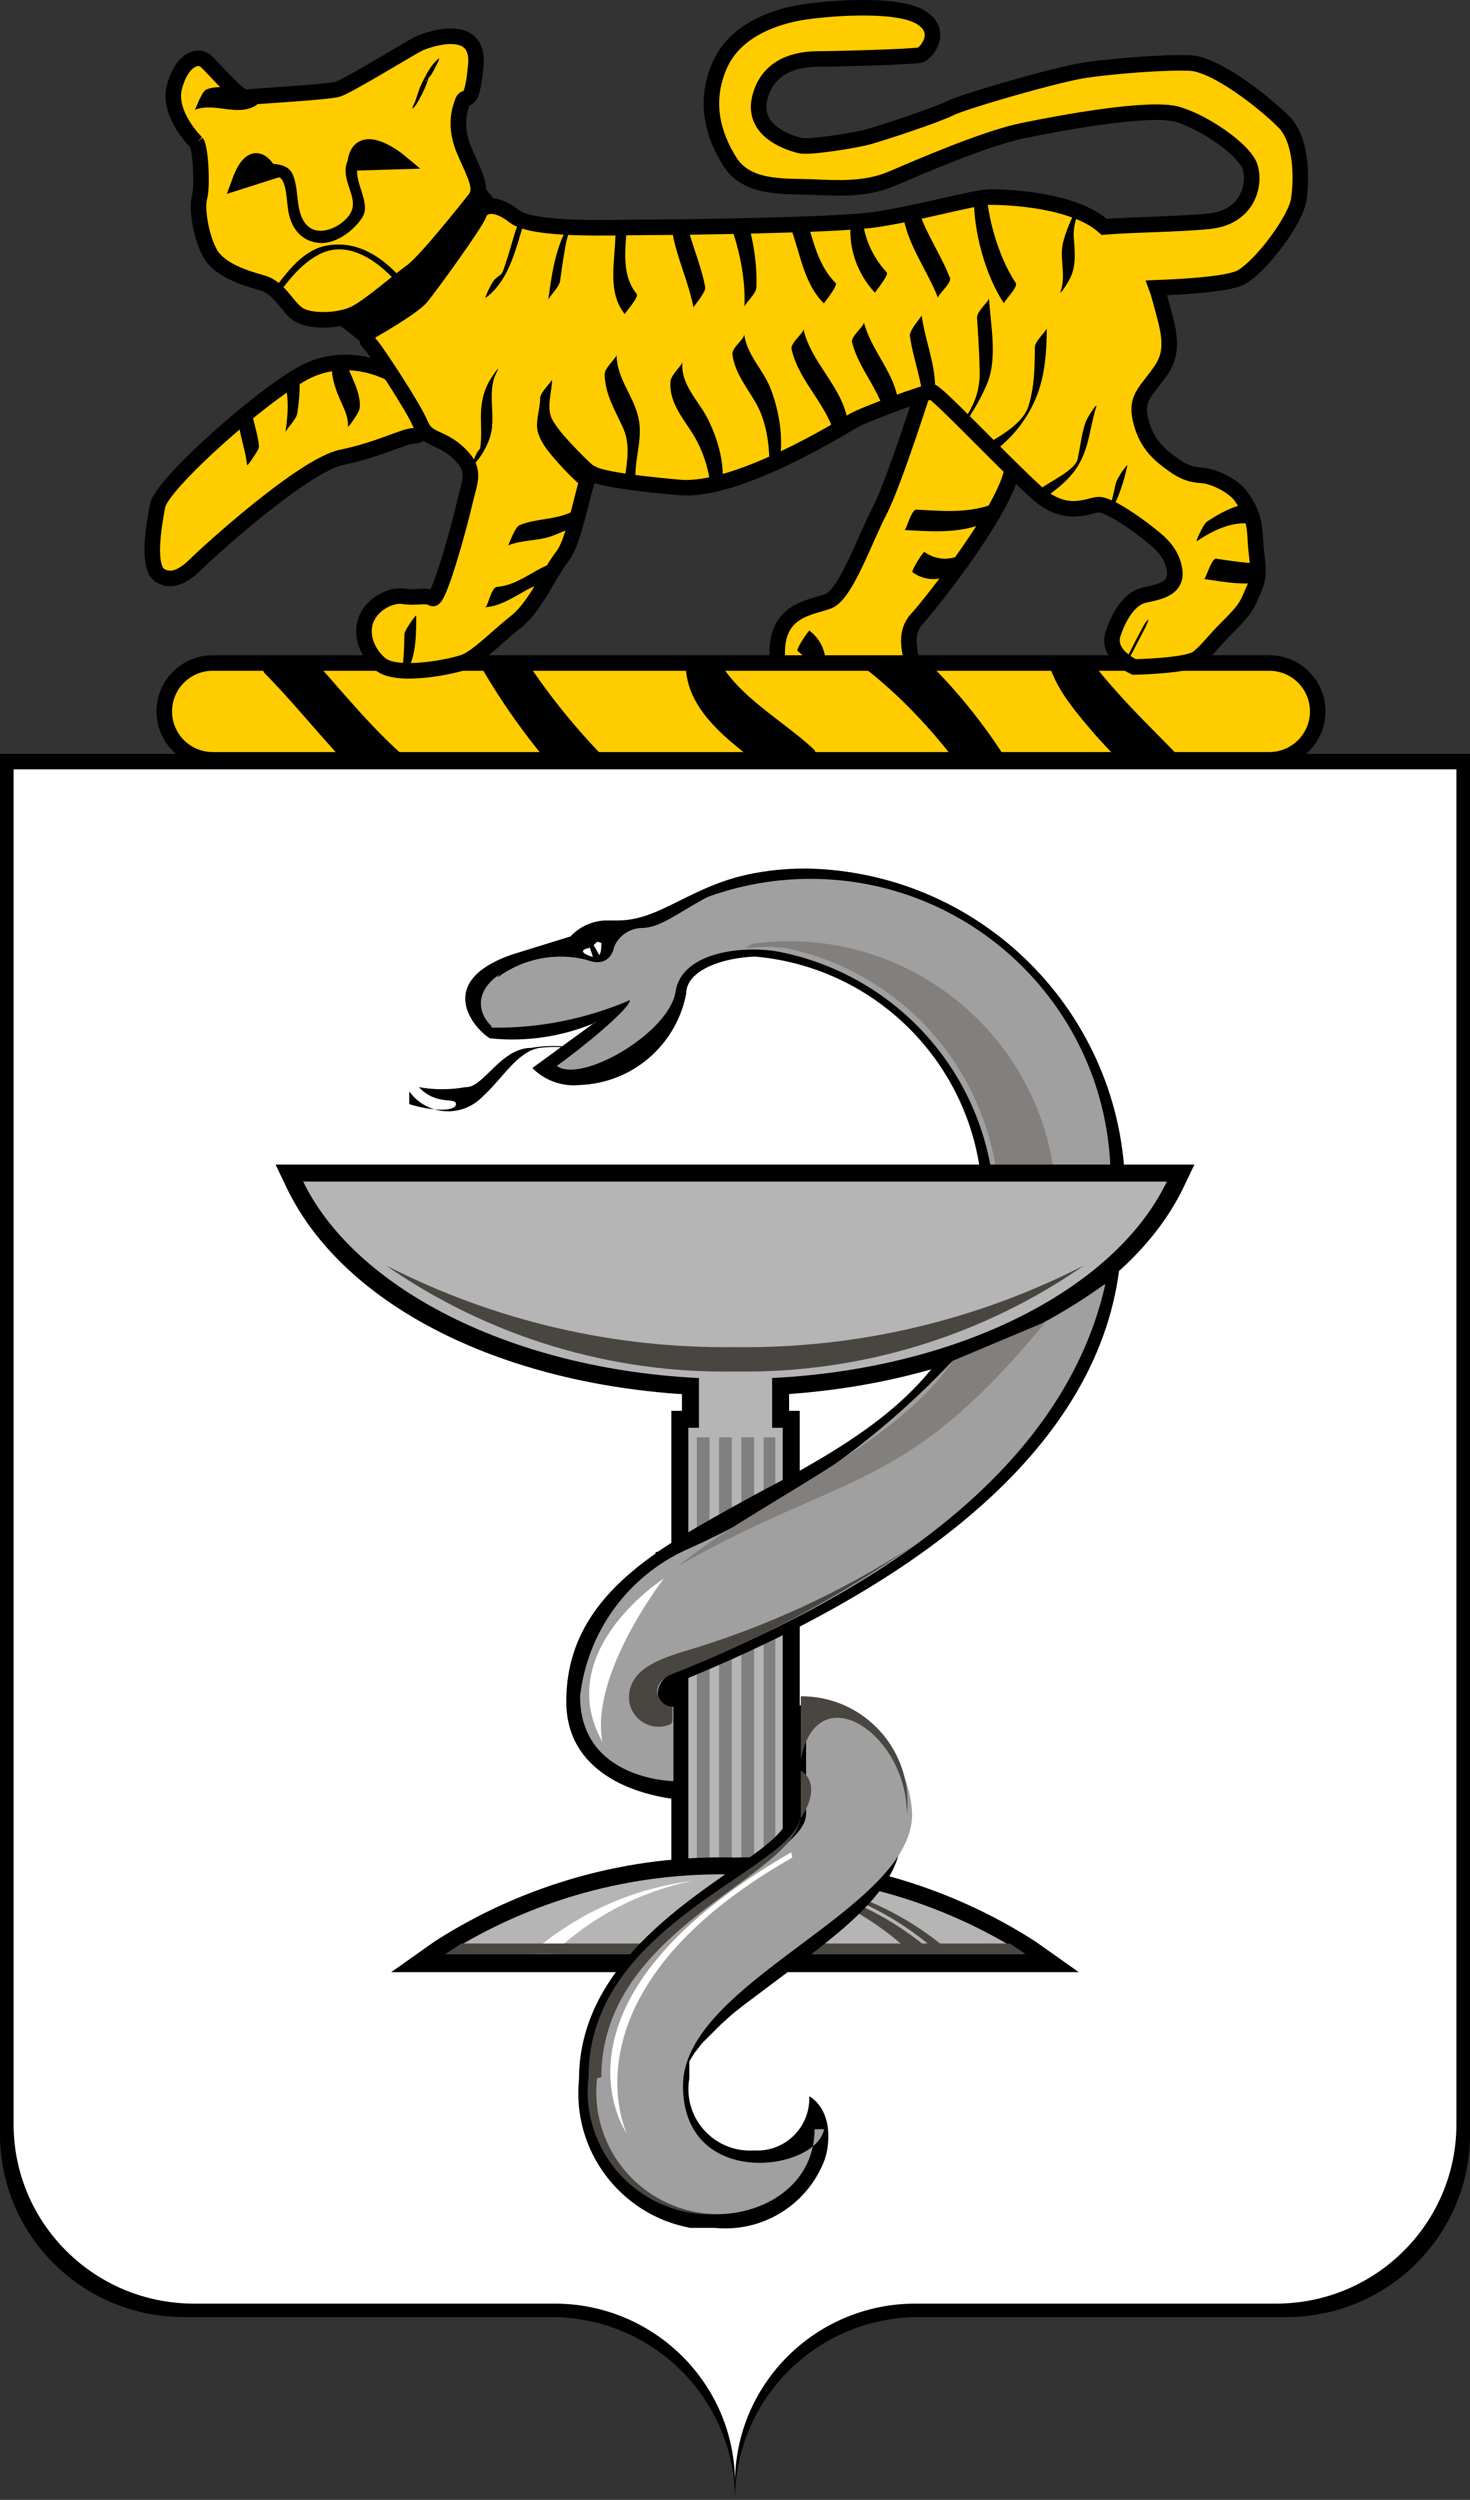 <?xml version="1.0" encoding="UTF-8"?>
<svg id="_레이어_2" data-name="레이어 2" xmlns="http://www.w3.org/2000/svg" xmlns:xlink="http://www.w3.org/1999/xlink" viewBox="0 0 756.79 1286.78">
  <rect x="0" y="0" width="756.79" height="1286.78" fill="#333333" stroke="none"/>
  <defs>
    <style>
      .cls-1, .cls-2 {
        fill: #fff;
      }

      .cls-3 {
        fill: #81807f;
      }

      .cls-2, .cls-4, .cls-5, .cls-6, .cls-7, .cls-8, .cls-9 {
        fill-rule: evenodd;
      }

      .cls-4 {
        fill: #827f7d;
      }

      .cls-10 {
        clip-path: url(#clippath-2);
      }

      .cls-5 {
        fill: #a0a0a0;
      }

      .cls-11 {
        clip-path: url(#clippath-6);
      }

      .cls-12 {
        clip-path: url(#clippath-7);
      }

      .cls-13 {
        clip-path: url(#clippath-1);
      }

      .cls-14 {
        clip-path: url(#clippath-4);
      }

      .cls-15, .cls-16 {
        stroke: #000;
        stroke-width: 8px;
      }

      .cls-16 {
        fill: #fc0;
      }

      .cls-17 {
        clip-path: url(#clippath);
      }

      .cls-18 {
        fill: none;
      }

      .cls-19 {
        clip-path: url(#clippath-3);
      }

      .cls-6 {
        fill: #201600;
      }

      .cls-20 {
        clip-path: url(#clippath-8);
      }

      .cls-7 {
        fill: #4a4741;
      }

      .cls-21 {
        clip-path: url(#clippath-5);
      }

      .cls-22 {
        fill: #b5b5b5;
      }

      .cls-23 {
        fill: #ebd047;
      }

      .cls-8 {
        fill: #494540;
      }
    </style>
    <clipPath id="clippath">
      <path class="cls-18" d="M101.19,73.44s-15.05-14.53-11.42-28.55c3.63-14.01,11.94-17.13,16.09-13.5s17.13,19.21,20.76,18.69c3.63-.52,42.04-2.6,47.23-4.15,5.19-1.56,37.37-21.28,41.53-23.36s31.66-11.94,29.59,10.9c-2.08,22.84-5.19,14.53-6.75,18.68-1.56,4.15-4.67,12.98,1.04,25.95,5.71,12.98,9.34,19.21,5.19,24.4-4.15,5.19-25.43,32.18-32.7,37.37-7.27,5.19-20.76,17.13-28.55,21.28-7.79,4.15-22.84,4.67-29.07,1.04-6.23-3.63-9.86-14.02-19.21-16.61s-22.32-6.75-26.99-15.57-6.75-22.84-5.19-28.55c1.56-5.71,.52-25.43-1.56-28.03Z"/>
    </clipPath>
    <clipPath id="clippath-1">
      <path class="cls-18" d="M477,195.94s-16.61,52.6-24.22,67.13c-7.61,14.53-17.3,42.9-26.3,46.37-9,3.46-27.69,4.15-26.3,29.07-.69,12.46,4.84,12.46,8.31,12.46h54.68s6.23-2.08,6.23-8.31-4.84-15.92,2.77-24.22c7.61-8.31,49.14-60.9,49.14-79.59s-13.15-36.68-13.15-36.68l-31.15-6.23Z"/>
    </clipPath>
    <clipPath id="clippath-2">
      <path class="cls-18" d="M200.16,191.79s-21.46-11.77-43.6,0c-22.15,11.77-73.36,57.44-75.44,68.52-2.08,11.07-5.54,31.84,1.38,35.99s13.84-1.38,18.69-6.23,54.67-50.52,74.75-54.68,31.83-11.07,37.37-11.07,13.15-11.07,13.15-11.07l-26.3-21.46"/>
    </clipPath>
    <clipPath id="clippath-3">
      <path class="cls-18" d="M678.39,366.19c0,13.76-11.16,24.92-24.92,24.92H109.5c-13.76,0-24.92-11.16-24.92-24.92h0c0-13.76,11.16-24.91,24.92-24.91H653.48c13.76,0,24.91,11.15,24.91,24.91h0Z"/>
    </clipPath>
    <clipPath id="clippath-4">
      <path class="cls-18" d="M660.75,62.54c-9.86-9.86-34.78-29.59-48.27-30.11-13.5-.52-38.93,1.56-53.46,3.63-14.53,2.08-62.81,16.09-70.07,19.73s-34.26,12.46-41.53,14.53c-7.27,2.08-31.14,5.71-35.3,4.67s-25.95-6.75-20.76-25.43c5.19-18.68,23.88-19.21,30.62-19.21s48.79-1.04,51.91-2.08c3.11-1.04,12.46-12.46-.52-19.73-12.98-7.27-49.31-4.15-61.25-2.08-11.94,2.08-33.22,8.31-41.53,26.99-8.31,18.68-3.63,35.82,5.19,49.83,8.82,14.01,28.03,12.46,41.53,12.98,13.5,.52,28.03,1.56,41.53-4.15,13.5-5.71,47.75-20.76,68-24.92,20.24-4.15,65.4-12.46,79.42-8.31,14.01,4.15,33.22,17.65,36.85,25.95,3.63,8.3,.52,26.99-20.76,29.07-16.92,1.65-39.72,1.66-53.85,2.9-1.71-1.51-3.56-2.93-5.62-4.15-17.61-10.45-46.1-11.21-53.16-11.21-8.31,0-40.49,9.34-61.77,11.94s-98.1,3.63-114.71,3.63-58.66,2.07-68.52-5.71c-9.86-7.79-16.61-5.71-18.17-1.04-1.56,4.67-24.91,36.85-29.59,42.56-4.67,5.71-26.99,18.17-26.99,18.17-1.56,5.19-1.04,4.15,1.56,7.27,2.59,3.11,21.28,31.14,24.91,39.97s10.38,6.23,19.73,15.05c9.34,8.82,5.71,14.01,3.11,25.43-2.59,11.42-13.5,51.39-16.61,49.31s-8.82,0-14.53-1.04-14.53,2.59-18.68,9.86c-4.15,7.27-2.08,17.65,6.23,24.91s36.85,1.56,43.6-1.04,16.61-12.98,26.47-20.76c9.86-7.79,16.61-24.4,23.88-33.74,7.27-9.34,11.94-44.64,15.05-42.56s15.57,4.67,45.16,7.27,83.05-30.62,89.28-34.26c6.23-3.64,37.89-15.05,40.49-15.05s38.41,37.89,53.98,51.91c15.57,14.02,26.99,6.23,32.18,6.23s19.21,9.86,24.4,14.01c5.19,4.15,12.98,9.34,14.53,19.73,1.56,10.38-9.86,11.42-16.09,12.98-6.23,1.56-11.94,8.82-15.57,19.73-3.63,10.9,10.9,17.13,10.9,17.13,0,0,27.51-.52,32.7-4.67,5.19-4.15,6.75-7.27,16.09-16.61,9.34-9.34,9.34-10.9,12.98-19.21,3.63-8.3,1.04-14.02,.52-25.95-.52-11.94-4.15-16.61-7.27-21.28-3.11-4.67-12.98-10.38-20.24-10.9-7.27-.52-10.9-2.59-17.13-7.27-6.23-4.67-11.94-10.38-14.53-21.8-2.59-11.42,3.63-14.53,10.9-25.43,7.27-10.9,3.11-21.8-1.04-37.37-.46-1.73-.96-3.26-1.49-4.69,18.33-.69,38.47-2.24,44.06-5.69,10.9-6.75,27.51-29.59,29.07-39.45s2.08-30.62-7.79-40.49Z"/>
    </clipPath>
    <clipPath id="clippath-5">
      <polygon class="cls-18" points="359.82 705.43 359.82 734.93 354.36 734.93 354.36 978.55 402.97 978.55 402.97 734.93 397.51 734.93 397.51 705.43 359.82 705.43"/>
    </clipPath>
    <clipPath id="clippath-6">
      <path class="cls-18" d="M156.08,608.2c28.4,58.45,117.44,101.6,222.32,101.6s193.91-42.61,222.32-101.6H156.08Z"/>
    </clipPath>
    <clipPath id="clippath-7">
      <rect class="cls-18" x="358.73" y="739.84" width="40.42" height="226.14"/>
    </clipPath>
    <clipPath id="clippath-8">
      <path class="cls-18" d="M229.27,1006.4h298.79c-44.61-28.51-96.75-42.97-149.67-41.51-52.92-1.46-105.06,13-149.67,41.51"/>
    </clipPath>
  </defs>
  <g id="_레이어_1-2" data-name="레이어 1">
    <path d="M0,388.05v710.55C0,1150.57,42.35,1192.69,94.6,1192.69h189.2c52.25,0,94.6,42.13,94.6,94.09,0-51.96,42.35-94.09,94.6-94.09h189.2c52.25,0,94.6-42.13,94.6-94.09V388.05H0Z"/>
    <g>
      <path d="M173.08,166.09s11.16,8.31,16.61,13.24c5.45,4.93,51.91-44.9,51.91-44.9l14.79-29.85s-7.53-7.79-8.82-11.68c-1.3-3.89-74.49,73.19-74.49,73.19Z"/>
      <path class="cls-16" d="M101.19,73.44s-15.05-14.53-11.42-28.55c3.63-14.01,11.94-17.13,16.09-13.5s17.13,19.21,20.76,18.69c3.63-.52,42.04-2.6,47.23-4.15,5.19-1.56,37.37-21.28,41.53-23.36s31.66-11.94,29.59,10.9c-2.08,22.84-5.19,14.53-6.75,18.68-1.56,4.15-4.67,12.98,1.04,25.95,5.71,12.98,9.34,19.21,5.19,24.4-4.15,5.19-25.43,32.18-32.7,37.37-7.27,5.19-20.76,17.13-28.55,21.28-7.79,4.15-22.84,4.67-29.07,1.04-6.23-3.63-9.86-14.02-19.21-16.61s-22.32-6.75-26.99-15.57-6.75-22.84-5.19-28.55c1.56-5.71,.52-25.43-1.56-28.03Z"/>
      <path class="cls-16" d="M200.16,191.79s-21.45-11.77-43.6,0c-22.15,11.77-73.36,57.44-75.44,68.52-2.08,11.07-5.54,31.84,1.38,35.99s13.84-1.38,18.69-6.23,54.67-50.52,74.75-54.68c20.07-4.15,31.84-11.07,37.37-11.07s13.15-11.07,13.15-11.07l-26.3-21.46"/>
      <path class="cls-16" d="M477,195.94s-16.61,52.6-24.22,67.13c-7.61,14.53-17.3,42.9-26.3,46.37-9,3.46-27.69,4.15-26.3,29.07-.69,12.46,4.84,12.46,8.31,12.46h54.68s6.23-2.08,6.23-8.31-4.84-15.92,2.77-24.22c7.61-8.31,49.14-60.9,49.14-79.59s-13.15-36.68-13.15-36.68l-31.15-6.23Z"/>
      <g class="cls-17">
        <g>
          <g>
            <path class="cls-18" d="M103.27,51.29c10.38-4.84,22.15,4.15,31.14-2.08"/>
            <path d="M100.24,56.54c10.37-4.07,21.54,3.65,31.39-2.18,1.77-1.05,3.16-4.53,4.09-6.24,.2-.37,2.04-4.38,1.47-4.04-9.58,5.67-20.74-2.02-30.9,1.97-1.53,.6-2.8,3.64-3.55,4.94-.32,.55-2.19,5.43-2.5,5.55h0Z"/>
          </g>
          <g>
            <path class="cls-18" d="M223,35.37c-4.84,3.46-4.84,10.38-7.61,15.23"/>
            <path d="M225.78,30.23c-3.78,2.96-6.15,7.75-8.27,11.93-.96,1.89-1.71,3.86-2.37,5.87-.26,.8-.51,1.6-.76,2.4-.18,.55-1.53,3.55-.3,1.26-.57,1.06-1.15,2.14-1.57,3.27,.02-.06-.5,1.26,.1,.76,1.78-1.5,3.02-4.24,4.09-6.24,1.35-2.53,2.54-5.08,3.44-7.81,.35-1.06,.67-2.14,1.02-3.2,.17-.53,.36-1.05,.56-1.57-2.37,6.4-4.22,5.73-1.5,3.59,1.8-1.41,3.04-4.29,4.09-6.24,.57-1.06,1.15-2.14,1.57-3.27,0,.02,.5-1.23-.1-.76h0Z"/>
          </g>
          <g>
            <path class="cls-18" d="M133.72,87.28c14.53,0,14.53,.69,16.61,14.53,1.39,8.31,2.08,17.99,12.46,20.07,6.92,1.38,20.07-6.23,22.15-13.84,2.08-7.61-9.69-21.46-.69-26.99"/>
            <path d="M133.43,90.29c3.61,.02,10.3-1.02,12.17,2.9,2.19,4.6,2,11.1,2.94,16.07,1.63,8.57,6.77,15,15.81,15.79,8.54,.76,18.14-6.55,22.32-13.38,5.06-8.28-7.89-22.34-.47-28.32,3.03-2.44-.87-7.05-3.91-4.61-5.39,4.34-5.02,10.12-3.02,16.32,2.22,6.89,4.67,12.06-1.41,17.95-5.68,5.51-16.27,9.27-21.46,.86-4.41-7.13-2.3-16.91-5.89-24.46-2.78-5.86-11.26-5.12-16.5-5.15-3.87-.02-4.46,5.99-.57,6.01h0Z"/>
          </g>
          <g>
            <path class="cls-18" d="M135.1,159.26c9.69-11.07,19.38-29.76,35.99-31.83,16.61-2.07,30.45,11.07,38.76,22.15"/>
            <path d="M136.34,160.12c8.73-10.31,15.62-22.81,28.02-29.21,17.14-8.83,34.67,7.14,44.34,19.63,1.19,1.54,3.49-.41,2.3-1.96-10.37-13.41-24.74-25.44-42.74-22.19-15.75,2.84-25.05,20.96-34.4,31.99-1.26,1.49,1.22,3.21,2.47,1.73h0Z"/>
          </g>
          <path class="cls-15" d="M123.34,93.51l15.22-4.85s-7.61-15.92-15.22,4.85Z"/>
          <path class="cls-15" d="M182.86,83.82l22.84-.69s-20.76-17.3-22.84,.69Z"/>
        </g>
      </g>
      <g class="cls-13">
        <g>
          <g>
            <path class="cls-18" d="M468.69,267.57c20.76,1.04,30.11,4.15,48.79-7.27"/>
            <path d="M465.66,272.82c18.19,1.02,32.79,2.15,49.04-7.38,2.86-1.67,4.21-9.49,5.56-10.28-16.25,9.52-30.5,8.17-48.54,7.16-2.54-.14-5.14,10.54-6.06,10.49h0Z"/>
          </g>
          <g>
            <path class="cls-18" d="M472.84,289.37c13.5,10.38,25.95-3.11,38.41-8.31"/>
            <path d="M469.81,294.62c13.83,9.42,26.1-2.77,38.66-8.41,2.87-1.29,4.38-9.75,5.56-10.28-12.49,5.61-24.49,17.51-38.16,8.2-.51-.35-7.04,9.82-6.06,10.49h0Z"/>
          </g>
          <g>
            <path class="cls-18" d="M413.67,329.86c7.27,5.19,10.38,14.53,7.27,23.88"/>
            <path d="M410.64,335.1c7.51,5.76,9.92,14.63,7.24,23.61-.11,.36,2.44-2.78,2.76-3.29,1.28-2.08,2.65-4.3,3.36-6.66,2.72-9.1,.36-18.27-7.3-24.15-.32-.24-7.17,9.63-6.06,10.49h0Z"/>
          </g>
        </g>
      </g>
      <g class="cls-10">
        <g>
          <g>
            <path class="cls-18" d="M173.86,184.52c0,12.46,9.34,21.8,8.3,30.11"/>
            <path d="M170.8,189.5c.2,5.47,1.76,10.38,3.91,15.38,2.03,4.72,4.73,9.42,4.39,14.72-.04,.63,2.53-2.92,2.76-3.29,1.08-1.75,3.22-4.51,3.36-6.66,.67-10.49-7.92-19.46-8.3-30.11-.03-.7-2.54,2.94-2.76,3.29-.97,1.57-3.43,4.69-3.36,6.66h0Z"/>
          </g>
          <g>
            <path class="cls-18" d="M149.98,217.74c2.08-13.5,3.11-29.07-8.3-38.41"/>
            <path d="M153.04,212.76c2.03-13.71,2.89-28.61-8.34-38.68-.07-.07-7.31,9.36-6.06,10.49,11.09,9.94,10.28,24.55,8.27,38.14,.28-1.87,5.61-6.53,6.12-9.96h0Z"/>
          </g>
          <g>
            <path class="cls-18" d="M130.26,234.35c-1.04-12.46-8.31-21.8-3.11-34.26"/>
            <path d="M133.32,229.37c-1.31-11.42-7.45-22.16-3.29-33.66,.8-2.21-1.59,1.15-1.81,1.47-1.49,2.26-3.03,4.72-3.95,7.28-4.47,12.35,1.53,22.59,2.93,34.86,.09,.73,2.54-2.94,2.76-3.29,.88-1.44,3.57-4.84,3.36-6.66h0Z"/>
          </g>
        </g>
      </g>
      <path class="cls-16" d="M678.39,366.19c0,13.76-11.16,24.92-24.92,24.92H109.5c-13.76,0-24.92-11.16-24.92-24.92h0c0-13.76,11.16-24.91,24.92-24.91H653.48c13.76,0,24.91,11.15,24.91,24.91h0Z"/>
      <g class="cls-19">
        <g>
          <g>
            <path class="cls-18" d="M142.02,335.74c19.38,19.38,38.76,45.67,59.52,63.67"/>
            <path d="M135.97,346.23c20.41,20.69,37.7,44.36,59.52,63.67,.19,.17,14.6-18.78,12.11-20.98-21.83-19.31-39.11-42.98-59.52-63.67,.2,.2-14.78,18.28-12.11,20.98h0Z"/>
          </g>
          <g>
            <path class="cls-18" d="M249.99,326.05c11.07,20.76,38.76,58.14,55.37,74.75"/>
            <path d="M243.93,336.54c14.58,26.81,33.96,53,55.37,74.75-.2-.21,14.78-18.27,12.11-20.98-21.4-21.75-40.79-47.94-55.37-74.75-.18-.32-6.77,9.3-7.1,9.88-.95,1.65-6.16,8.97-5.01,11.1h0Z"/>
          </g>
          <g>
            <path class="cls-18" d="M359.34,335.74c1.38,23.53,38.76,45.68,53.98,60.9"/>
            <path d="M353.22,345.7c2.91,27.86,35.95,43.85,54.05,61.44-.08-.08,14.73-18.43,12.11-20.98-17.48-16.99-51.1-33.39-53.92-60.37-.15-1.46-5.09,5.88-5.52,6.58-1.79,2.91-7.1,9.64-6.72,13.33h0Z"/>
          </g>
          <g>
            <path class="cls-18" d="M450.7,332.97c16.61,12.46,49.83,49.83,60.9,67.82"/>
            <path d="M444.64,343.46c23.29,17.91,45.27,43,60.9,67.82-1.05-1.67,14.88-16.58,12.11-20.98-15.64-24.83-37.62-49.91-60.9-67.82-.63-.49-14.35,19.26-12.11,20.98h0Z"/>
          </g>
          <g>
            <path class="cls-18" d="M544.82,323.28c0,24.91,44.29,63.67,59.52,80.28"/>
            <path d="M538.71,333.24c.63,16.04,12.49,30.08,22.35,41.76,11.63,13.76,24.99,25.87,37.23,39.06-.36-.38,14.84-18.04,12.11-20.98-11.02-11.87-22.87-22.93-33.69-35-10.7-11.94-25.1-27.78-25.77-44.74-.05-1.4-5.09,5.88-5.52,6.58-1.93,3.14-6.87,9.39-6.72,13.33h0Z"/>
          </g>
        </g>
      </g>
      <path class="cls-16" d="M660.75,62.54c-9.86-9.86-34.78-29.59-48.27-30.11-13.5-.52-38.93,1.56-53.46,3.63-14.53,2.08-62.81,16.09-70.07,19.73s-34.26,12.46-41.53,14.53c-7.27,2.08-31.14,5.71-35.3,4.67s-25.95-6.75-20.76-25.43c5.19-18.68,23.88-19.21,30.62-19.21s48.79-1.04,51.91-2.08c3.11-1.04,12.46-12.46-.52-19.73-12.98-7.27-49.31-4.15-61.25-2.08-11.94,2.08-33.22,8.31-41.53,26.99-8.31,18.68-3.63,35.82,5.19,49.83,8.82,14.01,28.03,12.46,41.53,12.98,13.5,.52,28.03,1.56,41.53-4.15,13.5-5.71,47.75-20.76,68-24.92,20.24-4.15,65.4-12.46,79.42-8.31,14.01,4.15,33.22,17.65,36.85,25.95,3.63,8.3,.52,26.99-20.76,29.07-16.92,1.65-39.72,1.67-53.85,2.91-1.71-1.51-3.56-2.93-5.62-4.16-17.61-10.45-46.1-11.21-53.16-11.21-8.31,0-40.49,9.34-61.77,11.94s-98.1,3.63-114.71,3.63-58.66,2.07-68.52-5.71c-9.86-7.79-16.61-5.71-18.17-1.04-1.56,4.67-24.91,36.85-29.59,42.56-4.67,5.71-26.99,18.17-26.99,18.17-1.56,5.19-1.04,4.15,1.56,7.27,2.59,3.11,21.28,31.14,24.91,39.97s10.38,6.23,19.73,15.05c9.34,8.82,5.71,14.01,3.11,25.43-2.59,11.42-13.5,51.39-16.61,49.31s-8.82,0-14.53-1.04-14.53,2.59-18.68,9.86c-4.15,7.27-2.08,17.65,6.23,24.91s36.85,1.56,43.6-1.04,16.61-12.98,26.47-20.76c9.86-7.79,16.61-24.4,23.88-33.74,7.27-9.34,11.94-44.64,15.05-42.56s15.57,4.67,45.16,7.27,83.05-30.62,89.28-34.26c6.23-3.64,37.89-15.05,40.49-15.05s38.41,37.89,53.98,51.91c15.57,14.02,26.99,6.23,32.18,6.23s19.21,9.86,24.4,14.01c5.19,4.15,12.98,9.34,14.53,19.73,1.56,10.38-9.86,11.42-16.09,12.98-6.23,1.56-11.94,8.82-15.57,19.73-3.63,10.9,10.9,17.13,10.9,17.13,0,0,27.51-.52,32.7-4.67,5.19-4.15,6.75-7.27,16.09-16.61,9.34-9.34,9.34-10.9,12.98-19.21,3.63-8.3,1.04-14.02,.52-25.95-.52-11.94-4.15-16.61-7.27-21.28-3.11-4.67-12.98-10.38-20.24-10.9-7.27-.52-10.9-2.59-17.13-7.27-6.23-4.67-11.94-10.38-14.53-21.8-2.59-11.42,3.63-14.53,10.9-25.43,7.27-10.9,3.11-21.8-1.04-37.37-.46-1.73-.96-3.26-1.49-4.69,18.33-.69,38.47-2.24,44.06-5.69,10.9-6.75,27.51-29.59,29.07-39.45s2.08-30.62-7.79-40.49Z"/>
      <g class="cls-14">
        <g>
          <g>
            <path class="cls-18" d="M269.37,111.5c-4.15,10.38-6.92,30.45-16.61,36.68"/>
            <path d="M266.49,115.88c-1.5,3.96-2.65,8.04-3.82,12.11-.84,2.93-1.74,5.83-2.73,8.71-1.44,4.2-1.05,3.91-4.4,6.35-1.8,1.31-3.07,4.36-4.09,6.24-.21,.4-1.95,4.39-1.47,4.04,14.15-10.27,16.53-31.09,22.27-46.2,.84-2.21-1.6,1.16-1.81,1.47-1.5,2.28-2.98,4.73-3.95,7.29h0Z"/>
          </g>
          <g>
            <path class="cls-18" d="M297.05,112.89c-8.31,6.23-10.38,26.99-11.77,36.68"/>
            <path d="M299.83,107.75c-13.02,11.08-15.41,31.06-17.6,46.8,.26-1.86,5.64-6.53,6.12-9.95,.61-4.36,1.19-8.72,1.93-13.05,.79-4.62,1.66-11.53,4-13.51,2.66-2.27,4.06-9,5.56-10.28h0Z"/>
          </g>
          <g>
            <path class="cls-18" d="M319.89,116.35c0,12.46-4.15,30.45,4.85,40.14"/>
            <path d="M316.83,121.33c-.21,13.2-4.31,29.24,4.88,40.41-.31-.38,7.46-8.79,6.06-10.49-9.08-11.03-5.02-26.79-4.81-39.87-.03,1.59-6.07,6.63-6.12,9.96h0Z"/>
          </g>
          <g>
            <path class="cls-18" d="M349.3,114.96c2.08,13.15,8.65,25.61,10.73,38.06"/>
            <path d="M346.28,120.21c2.35,13.04,8.26,25.06,10.73,38.06-.05-.26,3.26-4.43,3.55-4.94,.72-1.24,2.8-3.98,2.5-5.55-2.47-13.01-8.38-25.02-10.73-38.06,.05,.28-3.25,4.43-3.55,4.94-.72,1.26-2.79,3.97-2.5,5.55h0Z"/>
          </g>
          <g>
            <path class="cls-18" d="M386.33,153.03c.69-10.38-2.94-30.45-6.4-40.14"/>
            <path d="M389.39,148.05c.59-13.38-2.14-27.78-6.43-40.41,.6,1.75-7.09,7.44-6.06,10.49,4.25,12.5,6.96,26.66,6.37,39.87,.07-1.66,5.97-6.6,6.12-9.96h0Z"/>
          </g>
          <g>
            <path class="cls-18" d="M410.04,111.85c5.54,13.84,6.06,28.72,17.13,39.1"/>
            <path d="M407.01,117.09c5.12,13.5,6.55,28.4,17.13,39.1-.1-.1,7.39-9.14,6.06-10.49-10.58-10.7-12.01-25.61-17.13-39.1,.61,1.61-7.17,7.56-6.06,10.49h0Z"/>
          </g>
          <g>
            <path class="cls-18" d="M441,110.81c-1.38,11.07,4.15,26.3,12.46,34.61"/>
            <path d="M437.95,115.79c-1.14,12.58,3.89,25.74,12.49,34.87-.16-.17,7.41-9.05,6.06-10.49-8.46-8.99-13.55-21.95-12.43-34.34,.05-.61-2.53,2.91-2.76,3.29-1.1,1.8-3.16,4.47-3.36,6.66h0Z"/>
          </g>
          <g>
            <path class="cls-18" d="M485.99,148.18c-4.85-13.15-14.53-25.61-17.3-38.76"/>
            <path d="M489.02,142.94c-5.17-13.21-13.92-24.86-17.3-38.76,.04,.17-3.29,4.49-3.55,4.94-.67,1.17-2.86,4.06-2.5,5.55,3.38,13.9,12.13,25.55,17.3,38.76-.62-1.57,7.19-7.59,6.06-10.49h0Z"/>
          </g>
          <g>
            <path class="cls-18" d="M504.5,96.28c-.69,12.46,8.48,44.99,15.4,54.67"/>
            <path d="M501.45,101.25c-.42,17.49,5.75,40.36,15.43,54.94-.49-.74,7.45-8.39,6.06-10.49-9.54-14.37-15.78-37.24-15.37-54.41-.04,1.61-6.04,6.62-6.12,9.96h0Z"/>
          </g>
          <g>
            <path class="cls-18" d="M548.97,145.42c2.77-6.23,.69-13.84,.69-20.76,.69-8.31,3.46-13.15,6.92-20.76"/>
            <path d="M551.85,141.04c2.15-6.25,1.44-12.25,.96-18.74-.58-7.86,3.1-14.98,6.29-21.91,.86-1.87,.45-2.09-.74-.43-1.66,2.31-3.09,4.84-4.28,7.42-2.6,5.63-5.19,11.13-6.72,17.15-2.13,8.4,1.6,16.92-1.27,25.25-.77,2.22,1.58-1.14,1.8-1.47,1.48-2.25,3.07-4.72,3.95-7.29h0Z"/>
          </g>
          <g>
            <path class="cls-18" d="M561.43,213.93c-2.76,7.62-2.08,17.3-6.23,24.23-4.84,7.61-14.53,12.46-21.45,17.99"/>
            <path d="M558.55,218.31c-1.84,5.89-2.45,11.97-3.75,17.98-1.22,5.64-13.96,11.42-18.27,14.72-2.74,2.1-4.09,9.15-5.56,10.28,8.72-6.68,18.04-11.85,23.94-21.45,5.96-9.7,6.09-19.7,9.41-30.29,.7-2.23-1.57,1.11-1.81,1.47-1.46,2.22-3.15,4.73-3.95,7.29h0Z"/>
          </g>
          <g>
            <path class="cls-18" d="M535.83,173.79c0,31.15-4.15,44.99-32.53,60.9"/>
            <path d="M532.77,178.77c-.04,10.09-.24,20.36-3.22,30.09-2.92,9.52-15.44,16.09-23.47,20.7-2.86,1.64-4.22,9.51-5.56,10.28,12.89-7.4,22.99-16.12,30.1-29.25,7.11-13.14,8.21-27.04,8.27-41.77,0,1.56-6.1,6.64-6.12,9.95h0Z"/>
          </g>
          <g>
            <path class="cls-18" d="M506.06,158.57c.69,10.38,1.38,20.76,1.38,31.14,0,12.46-5.54,19.38-12.46,29.76"/>
            <path d="M503,163.54c.6,9.08,1.15,18.15,1.35,27.25,.23,10.25-2.6,17.3-8.29,25.77-1.11,1.65-6.32,12.02-2.15,5.82,5.44-8.1,10.73-16.15,14.41-25.22,5.24-12.9,1.69-30.12,.8-43.57,.09,1.38-6.33,6.75-6.12,9.95h0Z"/>
          </g>
          <g>
            <path class="cls-18" d="M471.46,167.56c1.38,12.46,6.92,22.84,6.92,35.99"/>
            <path d="M468.43,172.81c1.62,12.1,6.55,23.41,6.89,35.72,.02,.69,2.54-2.94,2.76-3.29,.98-1.59,3.41-4.67,3.36-6.66-.34-12.49-5.31-23.98-6.95-36.26,.05,.36-3.22,4.37-3.55,4.94-.77,1.32-2.73,3.9-2.51,5.55h0Z"/>
          </g>
          <g>
            <path class="cls-18" d="M441.7,171.02c2.77,13.15,16.26,26.64,17.65,40.49"/>
            <path d="M438.67,176.27c3.67,14.48,15.44,25.51,17.65,40.49-.05-.34,3.23-4.39,3.55-4.94,.75-1.3,2.74-3.92,2.5-5.55-2.21-14.98-13.97-26.01-17.65-40.49,.52,2.05-6.89,7.21-6.06,10.49h0Z"/>
          </g>
          <g>
            <path class="cls-18" d="M410.56,174.48c2.77,15.92,20.76,30.1,22.84,47.41"/>
            <path d="M407.53,179.73c3.89,17.56,19.86,29.43,22.84,47.41-.39-2.36,6.64-6.99,6.06-10.49-2.98-17.97-18.95-29.84-22.84-47.41,.48,2.17-6.8,7.12-6.06,10.49h0Z"/>
          </g>
          <g>
            <path class="cls-18" d="M380.1,177.25c.69,11.07,11.07,20.07,14.54,30.45,2.76,9.69,5.54,21.46,4.15,31.14"/>
            <path d="M377.07,182.5c1.3,9.7,7.63,17.07,12.31,25.36,5.71,10.13,7.43,24.65,6.35,35.97,.17-1.76,5.8-6.55,6.12-9.95,1.07-11.29-1.08-23.44-5.19-33.98-3.86-9.91-12.07-16.92-13.54-27.88,.33,2.47-6.53,6.92-6.06,10.49h0Z"/>
          </g>
          <g>
            <path class="cls-18" d="M348.27,191.27c-2.08,11.07,10.38,22.84,14.53,32.53,3.46,8.31,6.92,19.38,6.23,27.69"/>
            <path d="M345.21,196.24c-.89,9.93,5.46,17.89,10.64,25.79,6.44,9.81,10.46,22.69,10.12,34.42,.05-1.62,6.02-6.61,6.12-9.95,.3-10.43-2.86-20.89-7.35-30.22-4.81-9.98-14.49-17.97-13.41-29.99-.16,1.76-5.81,6.55-6.12,9.95h0Z"/>
          </g>
          <g>
            <path class="cls-18" d="M314.35,187.63c-.69,12.46,9.69,23.53,11.77,34.6,2.08,10.38-2.77,18.69-2.08,28.38"/>
            <path d="M311.3,192.61c.1,10.05,5.19,18.3,9.27,27.19,5.57,12.13,.25,23.36,.42,35.79-.02-1.52,6.16-6.67,6.12-9.95-.14-10.69,4.01-20.52,1.43-31.2-2.72-11.26-11-19.65-11.12-31.78,.01,1.52-6.15,6.66-6.12,9.95h0Z"/>
          </g>
          <g>
            <path class="cls-18" d="M311.41,252c-7.61-4.84-26.82-23.53-30.28-31.14-3.46-7.61,.69-13.15,0-20.76"/>
            <path d="M314.44,246.75c-8.21-5.54-15.35-12.89-22.03-20.15-2.8-3.04-5.43-6.26-7.61-9.77-4.07-6.57-.52-14.66-.6-21.72,.02,1.52-6.16,6.67-6.12,9.95,.06,5.55-2.82,12.51-1.02,17.88,1.64,4.89,4.36,8.41,7.68,12.32,6.84,8.05,14.86,16.04,23.65,21.97,.53,.36,7.03-9.83,6.05-10.49h0Z"/>
          </g>
          <g>
            <path class="cls-18" d="M253.45,194.55c-6.92,11.77,2.77,33.22-9,41.53"/>
            <path d="M251.47,196.94c-2.55,4.99-3.64,9.76-3.85,15.38-.13,3.42,.07,6.87,.1,10.29,.02,2-.08,3.98-.23,5.96-.08,.63-.16,1.26-.24,1.88-.47,2.26-.48,2.42-.01,.48-2.7,2.2-4.07,9.06-5.56,10.28,4.94-4.03,9.16-11.01,10.86-17.16,2.78-10-1.87-22.57,2.9-31.89,3.4-6.65-3.06,3.01-3.96,4.77h0Z"/>
          </g>
          <g>
            <path class="cls-18" d="M264.52,275.53c6.92-3.46,13.84-2.08,20.76-4.15,8.31-2.77,11.07-7.62,20.76-4.15"/>
            <path d="M261.49,280.78c7.48-3.06,15.58-2.2,23.1-5.04,6.89-2.6,10.85-5.51,18.43-3.27,1.71,.51,6.04-10.49,6.06-10.49-5.65-1.67-9.56-1.05-14.7,1.49-8.69,4.28-18.02,3.22-26.83,6.82-1.53,.63-2.79,3.62-3.55,4.94-.33,.57-2.17,5.41-2.5,5.55h0Z"/>
          </g>
          <g>
            <path class="cls-18" d="M252.76,307.36c17.3-.69,23.53-18.69,42.22-12.46"/>
            <path d="M249.73,312.61c15.85-1.31,25.37-17.32,42.22-12.46,1.74,.5,6.02-10.5,6.06-10.49-17.05-4.92-26.22,11.14-42.22,12.46-2.93,.24-4.62,10.37-6.06,10.49h0Z"/>
          </g>
          <g>
            <path class="cls-18" d="M211.23,321.9c0,5.54-.34,20.24-3.11,25.09"/>
            <path d="M208.17,326.87c-.01,3.62-.13,7.24-.37,10.86-.14,2.14-.37,4.27-.65,6.4-.15,1.17-.38,2.32-.61,3.47-.04,.18-1.24,3.42-.41,1.77-.17,.34-1.87,4.11-.37,2.3,1.75-2.1,3.1-4.64,4.33-7.07,4.25-8.39,4.17-18.48,4.19-27.68,0-.67-2.54,2.93-2.76,3.29-1.01,1.65-3.35,4.62-3.36,6.67h0Z"/>
          </g>
          <g>
            <path class="cls-18" d="M577.35,244.39c-2.08,9.69-3.46,17.3-11.07,23.53"/>
            <path d="M574.29,249.36c-.58,2.74-1.17,5.47-1.87,8.18-.4,1.55-.91,3.08-1.53,4.56,1.7-4.01-.72-.28-1.83,.68-1.78,1.53-3,4.22-4.09,6.24-.24,.44-1.86,4.37-1.47,4.04,9.9-8.53,14.27-21.28,16.92-33.64,.1-.47-2.49,2.85-2.76,3.29-1.22,1.99-2.86,4.34-3.36,6.66h0Z"/>
          </g>
          <g>
            <path class="cls-18" d="M618.88,273.46c8.31-5.54,19.38-11.07,29.07-9"/>
            <path d="M616.09,278.59c8.57-5.59,18.3-10.63,28.82-8.89,2.18,.36,5.56-10.57,6.06-10.49-10.66-1.76-20.65,3.45-29.31,9.11-1.79,1.17-3.12,4.44-4.09,6.24-.21,.38-2,4.39-1.47,4.04h0Z"/>
          </g>
          <g>
            <path class="cls-18" d="M623.03,292.83c10.38,1.39,22.84,4.15,33.22,.69"/>
            <path d="M620,298.07c11.06,1.54,22.24,3.88,33.22,.69,1.46-.43,2.88-3.78,3.55-4.94,.26-.45,2.34-5.5,2.5-5.55-10.98,3.19-22.16,.85-33.22-.69-2.27-.31-5.46,10.57-6.06,10.49h0Z"/>
          </g>
          <g>
            <path class="cls-18" d="M588.42,323.97c-4.15,7.62-7.61,15.23-11.77,22.15"/>
            <path d="M587.11,325.08c-3.71,6.88-7,14.01-10.98,20.75-.21,.36-3.1,5.2-2.5,5.55,.61,.35,3.34-4.58,3.55-4.94,4.52-7.67,8.32-15.72,12.55-23.55,.23-.44,1.87-4.37,1.47-4.04-1.78,1.5-3.01,4.24-4.09,6.24h0Z"/>
          </g>
        </g>
      </g>
    </g>
    <path class="cls-1" d="M7,396.01v697.4c0,51,41.57,92.35,92.85,92.35h185.7c51.28,0,92.85,41.35,92.85,92.35,0-51,41.57-92.35,92.85-92.35h185.7c51.28,0,92.85-41.35,92.85-92.35V396.01H7Z"/>
    <g>
      <polygon class="cls-23" points="272.97 985.65 278.43 985.65 281.71 1005.31 272.97 985.65"/>
      <polygon class="cls-23" points="491.46 985.65 486 985.65 482.72 1005.31 491.46 985.65"/>
      <path class="cls-2" d="M431.92,898.25s33.87,10.38,26.22,40.42c-1.19-17.09-11.1-32.37-26.22-40.42"/>
      <path class="cls-9" d="M306.29,526.26l-32.23,23.49c6.44,6.5,15.48,9.72,24.58,8.74,26.92-1.04,49.56-20.52,54.62-46.98,0-12.02,18.57-18.57,35.51-19.12,68.31,6.07,119.79,64.76,116.89,133.28h73.2c6.35-92.09-63.16-171.9-155.26-178.25-2.87-.2-5.74-.32-8.61-.37-54.62,0-69.37,26.77-97.23,26.77h-6.55c-6.67,.35-12.94,3.29-17.48,8.19l-30.04,9.29c-40.97,14.2-19.12,38.78-11.47,43.15,18.61,1.99,37.42-.83,54.62-8.19"/>
      <path class="cls-5" d="M253.31,528.99c24.41,.31,48.6-4.53,71.01-14.2,0,4.37-24.58,24.58-37.69,33.87,12.56,9.29,57.9-16.93,61.18-38.24,3.28-21.3,37.14-24.03,54.62-20.21,59.57,12.33,103.99,62.3,109.25,122.9v13.11h60.09v-18.57c.38-85.37-68.52-154.89-153.9-155.27-20.87-.09-41.54,4.04-60.77,12.15-22.94,14.2-44.25,9.29-61.72,24.58,0,0-21.85,4.92-27.86,7.1-26.22,10.38-21.3,25.67-14.75,31.68"/>
      <path class="cls-9" d="M210.7,561.77c7.91,11.04,23.26,13.57,34.3,5.67,1.22-.87,2.35-1.85,3.39-2.93,10.38-9.29,18.03-23.49,29.5-25.13,4.9-.61,9.85-.61,14.75,0h3.82c-7.59-1.32-15.35-1.32-22.94,0-15.84,0-24.58,20.76-33.87,20.21-7.95,1.43-16.09,1.43-24.03,0,9.29,9.83,19.12,4.92,19.12,8.74s-12.02,3.82-24.03,0"/>
      <path class="cls-4" d="M383.86,488.03c6.9-.79,13.86-.79,20.76,0,59.57,12.33,103.99,62.3,109.25,122.9v13.11h28.95c.85-6.34,.85-12.77,0-19.12-9.52-75.42-78.38-128.85-153.81-119.33-.62,.08-1.25,.16-1.87,.25"/>
      <path class="cls-9" d="M256.58,502.78c13.08-9.47,29.68-12.67,45.34-8.74,12.56,4.92,14.2-6.55,14.2-6.55,2.37-5.8,7.94-9.65,14.2-9.83,16.39,0,31.68-22.94,74.83-29.5-45.88,0-64.46,29.5-86.31,26.22-10.38,0-15.29,6.55-19.66,10.92s-30.04,2.73-43.15,17.48"/>
      <path class="cls-2" d="M309.57,485.3c0,4.37,0,9.29-6.55,6.55-6.55-2.73,0-3.82,0-3.82,1.69-.74,3.18-1.86,4.37-3.28h0"/>
      <polygon class="cls-9" points="303.01 485.84 305.74 494.04 309.57 493.49 304.65 484.75 303.01 485.84"/>
      <path class="cls-9" d="M378.39,718.54c-109.25,0-199.38-42.61-230.51-106.52l-6.01-12.56h473.04l-6.01,12.56c-31.14,63.36-123.45,106.52-230.51,106.52"/>
      <polygon points="406.25 726.19 406.25 693.41 351.08 692.86 351.08 726.19 345.62 726.19 345.62 987.29 411.71 987.29 411.71 726.19 406.25 726.19"/>
      <g class="cls-21">
        <rect class="cls-22" x="353.81" y="705.43" width="49.16" height="273.12"/>
      </g>
      <g class="cls-11">
        <rect class="cls-22" x="156.08" y="608.2" width="445.18" height="101.6"/>
      </g>
      <path class="cls-8" d="M378.39,693.41c-62.44,.86-124.14-13.58-179.71-42.06,52.68,36.64,115.56,55.75,179.71,54.62,64.15,1.09,127.02-18.02,179.71-54.62-55.57,28.48-117.27,42.93-179.71,42.06"/>
      <g class="cls-12">
        <g>
          <rect class="cls-3" x="358.73" y="739.84" width="6.55" height="226.14"/>
          <rect class="cls-3" x="370.2" y="739.84" width="6.55" height="226.14"/>
          <rect class="cls-3" x="393.14" y="739.84" width="6.55" height="226.14"/>
          <rect class="cls-3" x="381.67" y="739.84" width="6.55" height="226.14"/>
        </g>
      </g>
      <path class="cls-9" d="M201.41,1015.14l22.4-15.84c46.04-29.54,99.9-44.57,154.58-43.15,54.69-1.42,108.54,13.61,154.58,43.15l22.4,15.84H201.41Z"/>
      <g class="cls-20">
        <rect class="cls-22" x="229.27" y="964.34" width="298.79" height="41.51"/>
      </g>
      <path class="cls-2" d="M356.54,968.17c-31.02,3.86-60.15,16.99-83.57,37.69h11.47c19.95-19.17,44.97-32.25,72.1-37.69"/>
      <path class="cls-8" d="M396.42,967.62c31.19,3.82,60.51,16.95,84.12,37.69h-11.47c-20.16-19.19-45.35-32.26-72.65-37.69"/>
      <path class="cls-8" d="M405.71,967.62c31.19,3.82,60.51,16.95,84.12,37.69h-6.55c-21.81-19.59-48.69-32.65-77.57-37.69"/>
      <path class="cls-8" d="M237.46,1000.4l-8.19,5.46h298.79l-8.19-5.46H237.46Z"/>
      <path class="cls-9" d="M411.71,866.57h-6.55v34.96h0v34.41c0,7.1-15.84,18.03-31.14,28.4-32.23,22.4-75.93,54.62-75.93,105.97-3.74,36.54,21.23,69.83,57.35,76.47h12.56c22.82,2.28,44.64-9.93,54.62-30.59,1.57-3.1,2.68-6.41,3.28-9.83,3.28-21.3-9.29-27.31-9.29-27.31,.63,14.77-10.83,27.25-25.6,27.89-.94,.04-1.87,.03-2.81-.03-17.46,1.17-32.56-12.03-33.74-29.48-.17-2.56-.03-5.13,.42-7.66h0v-3.82h0v-4.92h0l2.73-4.37h0l3.82-4.92,4.92-4.92h0l4.37-4.37h0l6.01-5.46,5.46-4.37,6.55-4.92,15.29-11.47c30.59-22.94,60.09-44.79,60.09-72.1,2.18-34.82-24.19-64.85-58.99-67.19"/>
      <path class="cls-5" d="M419.36,1095.99c0,59.54-113.62,65.55-113.62-27.31,0-78.11,109.25-109.25,109.25-134.92v-58.45c30.08,3.45,53.21,28.21,54.62,58.45,0,49.71-117.99,86.31-117.99,139.84s68.28,44.25,72.65,22.4"/>
      <path class="cls-8" d="M309.57,1069.22c0-78.11,102.69-103.24,102.69-135.47,0,27.86-109.25,54.62-109.25,134.92-4.33,34.73,20.32,66.38,55.04,70.71,4.21,.52,8.46,.62,12.69,.3-34.69,.52-63.23-27.17-63.76-61.86-.04-2.69,.09-5.38,.4-8.06"/>
      <path class="cls-2" d="M407.89,956.15c-120.72,68.83-85.21,142.02-85.21,142.02,0,0-48.07-67.73,84.67-144.75"/>
      <path class="cls-7" d="M412.26,911.36s12.02,6.01,0,24.58v-24.58Z"/>
      <path class="cls-8" d="M412.26,905.9v-32.77c30.17-.18,54.77,24.12,54.95,54.29,.01,2.12-.1,4.24-.33,6.34,0-41.51-46.43-72.1-54.62-27.86"/>
      <path class="cls-6" d="M338.52,798.83c24.03-15.27,48.83-29.31,74.29-42.06v8.19l-71.01,39.33s-3.82,0-4.37-5.46"/>
      <path class="cls-9" d="M484.36,698.33c-54.62,77.02-192.82,84.67-192.82,177.53,0,36.05,34.41,48.61,61.18,50.8v-62.27c180.8-74.29,218.49-160.05,223.96-215.22-27.56,21.8-58.84,38.46-92.31,49.16"/>
      <path class="cls-5" d="M568.48,661.18c-23.99,17.29-50.53,30.74-78.66,39.88-38.68,40.94-85.1,73.8-136.56,96.68-30.18,13.79-50.91,42.41-54.62,75.38,0,43.15,48.07,43.7,48.07,43.7v-38.24c-11.47,0-9.83-14.2,0-17.48,92.86-36.6,199.38-98.32,222.32-199.92"/>
      <path class="cls-8" d="M346.17,885.69v-7.1c-6.55,0-13.66-11.47,0-16.93,43.76-17.14,85.37-39.32,124-66.09-36.65,23.87-76.58,42.27-118.53,54.62-16.39,4.92-27.86,10.92-27.86,24.03,.39,8.44,7.54,14.96,15.98,14.58,2.03-.09,4.03-.59,5.87-1.47"/>
      <path class="cls-2" d="M341.8,812.49s-57.9,37.14-31.68,84.12c-6.55-34.96,31.68-84.12,31.68-84.12"/>
      <path class="cls-4" d="M490.37,700.51c-28.95,43.7-103.78,74.29-140.93,105.42,86.31-49.16,116.35-37.14,189-125.63l-48.07,20.21Z"/>
    </g>
  </g>
</svg>